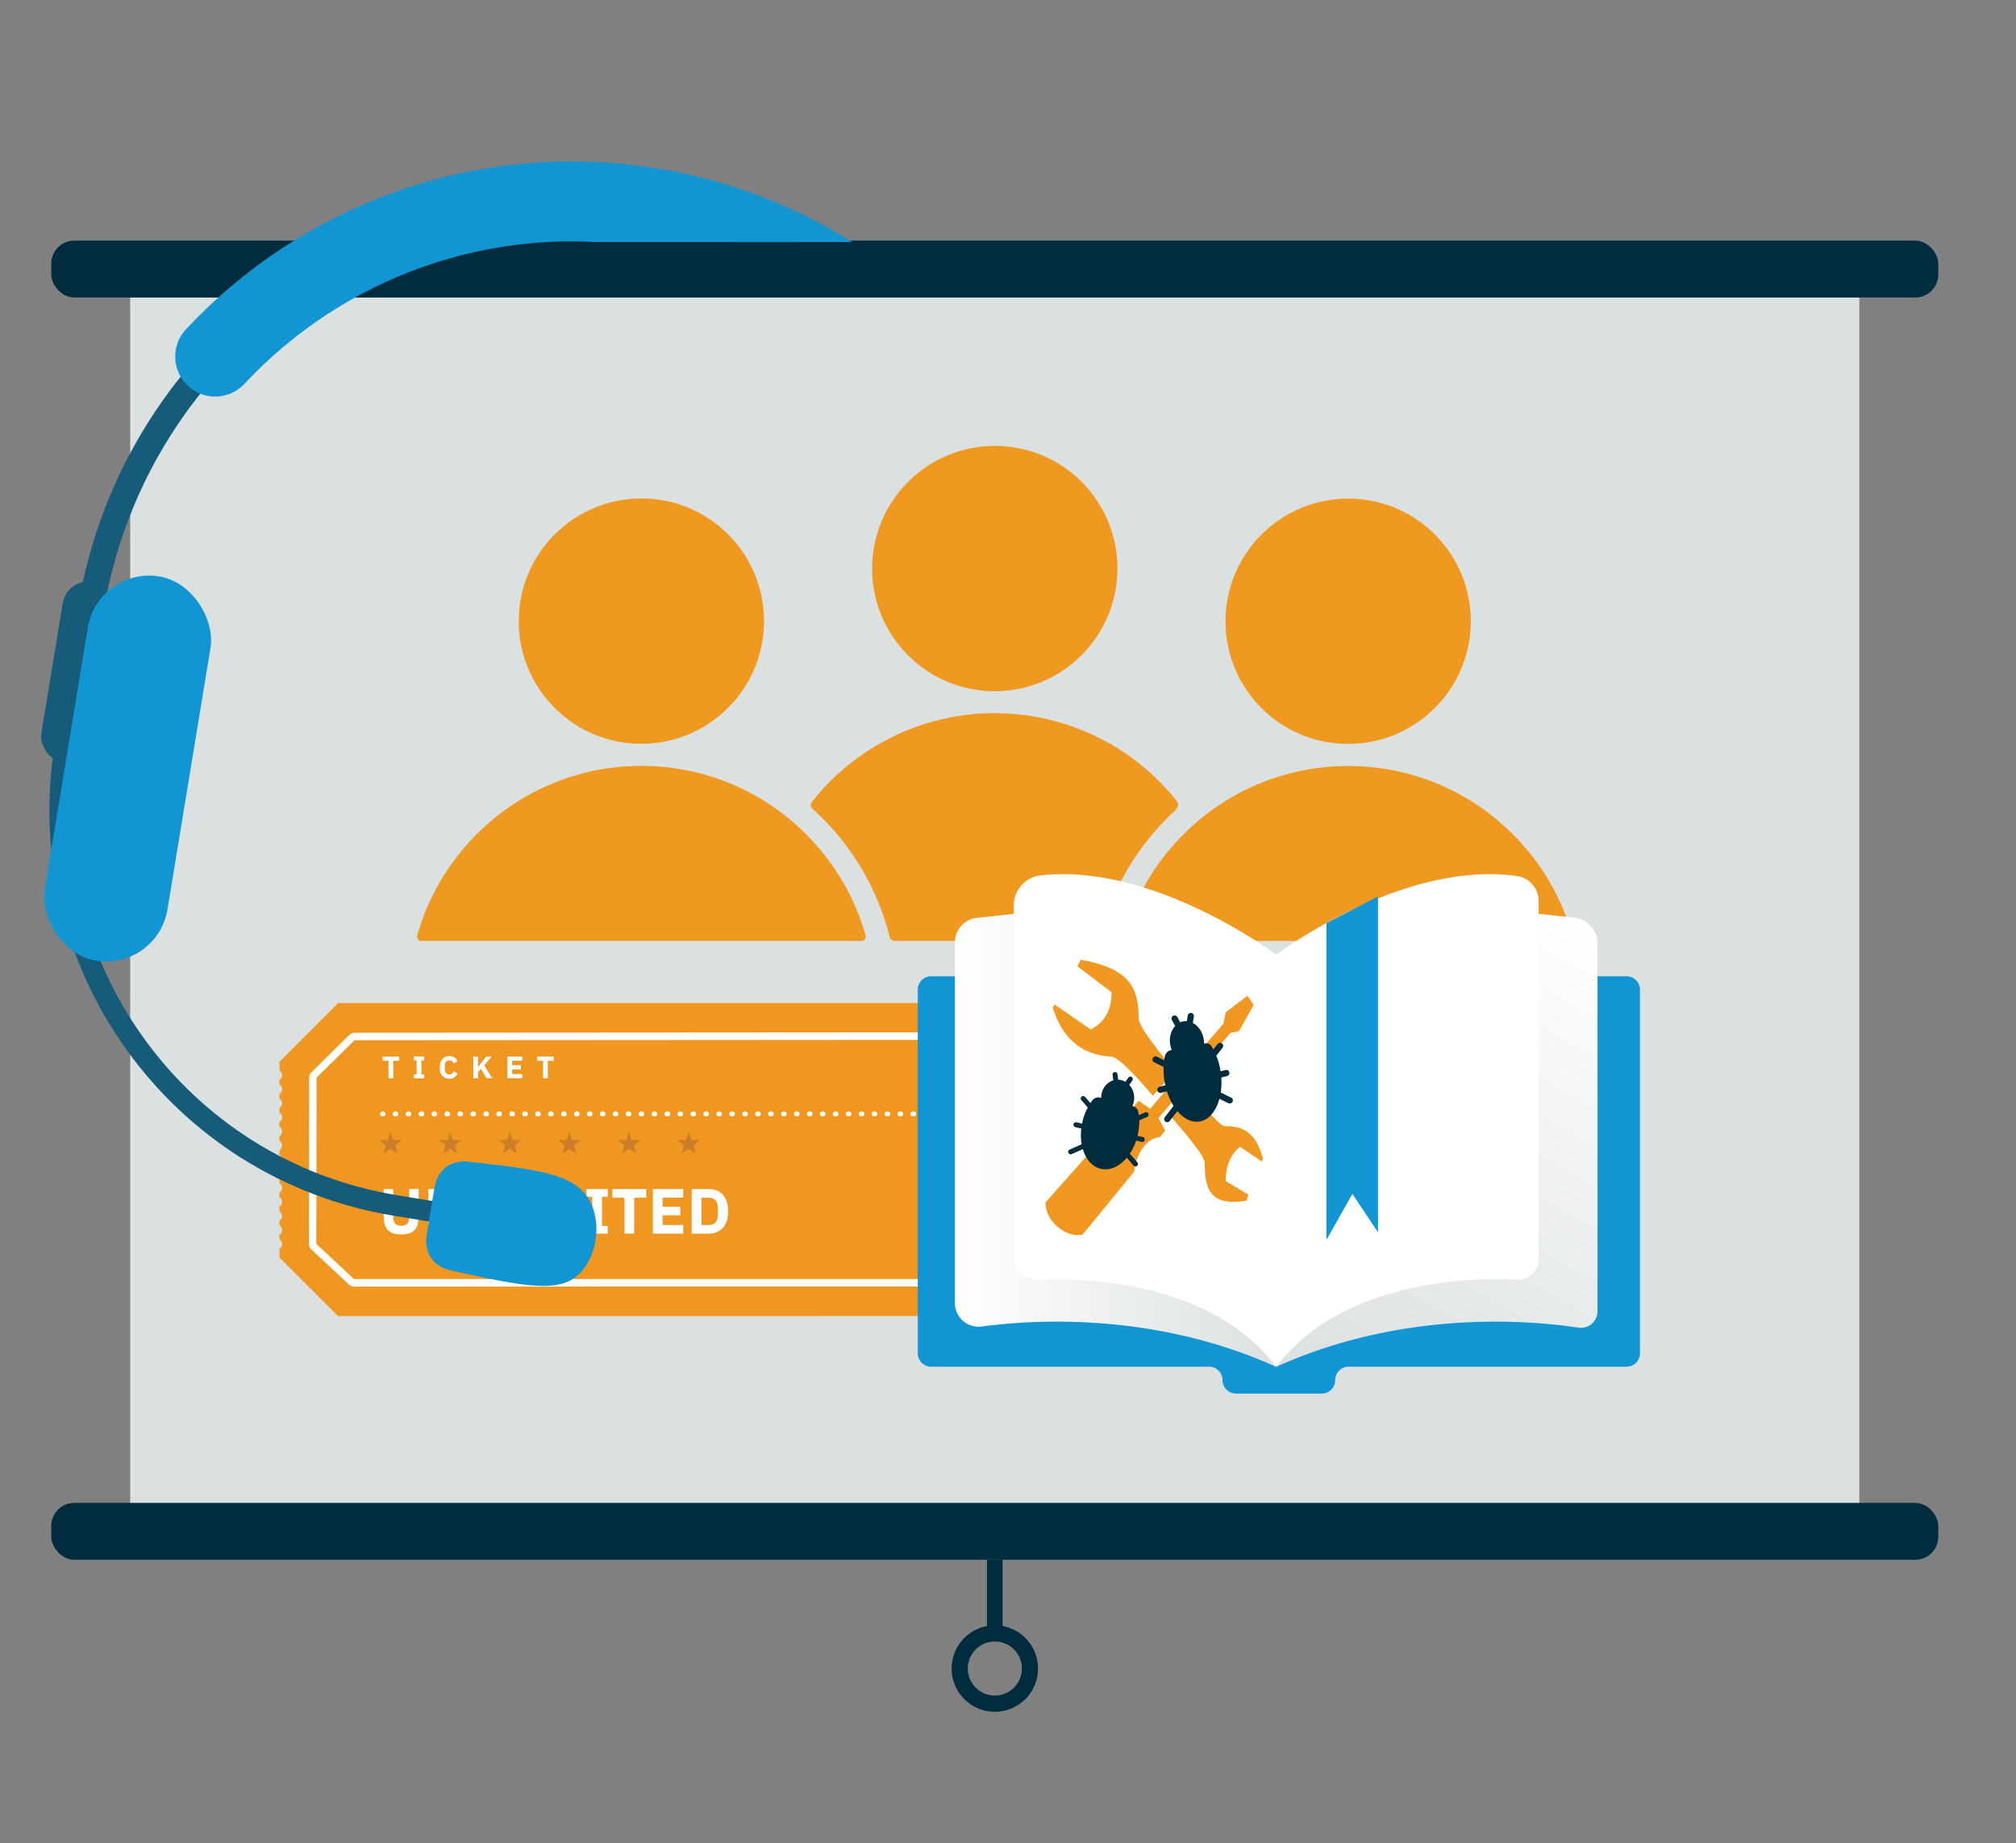 <svg id="Layer_1" data-name="Layer 1" xmlns="http://www.w3.org/2000/svg" xmlns:xlink="http://www.w3.org/1999/xlink" viewBox="0 0 1786.57 1633.19"><rect x="0" y="0" width="1786.57" height="1633.19" fill="#808080" stroke="none"/><defs><style>.cls-1,.cls-15,.cls-16,.cls-18,.cls-19,.cls-21,.cls-4,.cls-8,.cls-9{fill:none;}.cls-2{fill:#dbe0e1;}.cls-3{fill:#002c3e;}.cls-15,.cls-16,.cls-4{stroke:#002c3e;}.cls-18,.cls-19,.cls-21,.cls-4{stroke-miterlimit:10;}.cls-4{stroke-width:14.34px;}.cls-5{fill:#ef9721;}.cls-6{fill:#fff;}.cls-7{fill:#ca7e29;}.cls-8,.cls-9{stroke:#fff;stroke-width:4.41px;}.cls-15,.cls-16,.cls-18,.cls-19,.cls-21,.cls-8,.cls-9{stroke-linecap:round;}.cls-15,.cls-16,.cls-8,.cls-9{stroke-linejoin:round;}.cls-9{stroke-dasharray:0.55 10.92;}.cls-10{fill:#ef9921;}.cls-11{fill:#1295d3;}.cls-12{fill:url(#linear-gradient);}.cls-13{fill:url(#linear-gradient-2);}.cls-14{fill:#f09822;}.cls-15{stroke-width:5.5px;}.cls-16{stroke-width:4.39px;}.cls-17{clip-path:url(#clip-path);}.cls-18,.cls-21{stroke:#175b7a;}.cls-18{stroke-width:23px;}.cls-19{stroke:#1295d3;stroke-width:70.84px;}.cls-20{fill:#175b7a;}.cls-21{stroke-width:18.4px;}.cls-22{clip-path:url(#clip-path-2);}.cls-23{opacity:0.2;}.cls-24{fill:#1096d4;}</style><linearGradient id="linear-gradient" x1="1467.25" y1="852.44" x2="1227.84" y2="1267.12" gradientUnits="userSpaceOnUse"><stop offset="0" stop-color="#fff"/><stop offset="1" stop-color="#dbe0e1"/></linearGradient><linearGradient id="linear-gradient-2" x1="846.24" y1="1010.4" x2="1131.11" y2="1010.4" xlink:href="#linear-gradient"/><clipPath id="clip-path"><path class="cls-1" d="M803.78,214.44H494.54l35.3,891.1c5.44,9.32,10.61,21.84,6.19,32.56-18.93,45.83-194.73,13.33-233.25,6.21-215.9-39.92-435-46-447.43-198.26-9.93-121.34,4.19-420,30.39-477.6S59.68,218.2,76.45,214.44s352.07-90.73,374.08-90.73S723,137.33,743.92,142.57,803.78,214.44,803.78,214.44Z"/></clipPath><clipPath id="clip-path-2"><path class="cls-1" d="M-1577.34,922.51h1021c19.21,0,34.78,11.52,34.78,25.73v492.92c0,14.22-15.57,25.74-34.78,25.74h-1021c-19.21,0-34.79-11.52-34.79-25.74V948.24C-1612.13,934-1596.55,922.51-1577.34,922.51Z"/></clipPath></defs><rect class="cls-2" x="115.39" y="263.58" width="1532.34" height="1094.99"/><rect class="cls-3" x="45.42" y="1331.6" width="1672.28" height="50.36" rx="20.37"/><rect class="cls-3" x="874.64" y="1381.95" width="13.84" height="71.41"/><circle class="cls-4" cx="881.61" cy="1478.35" r="31.14"/><rect class="cls-3" x="45.42" y="213.22" width="1672.28" height="50.36" rx="20.37"/><path class="cls-5" d="M879.84,952.52a5.11,5.11,0,0,0,2.24,4.25v4a5.13,5.13,0,0,0,0,8.48v4a5.14,5.14,0,0,0-2.24,4.25,5,5,0,0,0,2.25,4.23v4a5,5,0,0,0-2.25,4.23,5.12,5.12,0,0,0,2.25,4.25v4a5.12,5.12,0,0,0,0,8.48v4a5.12,5.12,0,0,0,0,8.48v4a5.06,5.06,0,0,0-2.25,4.23,5.12,5.12,0,0,0,2.25,4.25v4a5.14,5.14,0,0,0-2.24,4.25,5,5,0,0,0,2.24,4.23v4a5.06,5.06,0,0,0-2.24,4.23,5.12,5.12,0,0,0,2.24,4.25v4a5.11,5.11,0,0,0,0,8.46v4a5.12,5.12,0,0,0,0,8.48v4a5,5,0,0,0-2.25,4.23,5.12,5.12,0,0,0,2.25,4.25v4a5.12,5.12,0,0,0-2.25,4.25,5,5,0,0,0,2.25,4.23v7.6L830.21,1166l-530.71.06-51.87-51.89v-7.56a5.11,5.11,0,0,0,0-8.56v-3.9a5.13,5.13,0,0,0,2.32-4.3,5.08,5.08,0,0,0-2.32-4.27v-3.92a5.12,5.12,0,0,0,0-8.57v-3.92a5.11,5.11,0,0,0,0-8.55v-3.92a5.13,5.13,0,0,0,0-8.57v-3.92a5.05,5.05,0,0,0,2.31-4.27,5.12,5.12,0,0,0-2.31-4.3v-3.89a5.13,5.13,0,0,0,0-8.57v-3.92a5.13,5.13,0,0,0,0-8.57v-3.92a5.12,5.12,0,0,0,0-8.57v-3.9a5.12,5.12,0,0,0,0-8.57v-3.92a5,5,0,0,0,2.31-4.27,5.12,5.12,0,0,0-2.31-4.3v-3.9a5.12,5.12,0,0,0,0-8.56v-3.92a5.13,5.13,0,0,0,0-8.57v-7.56q26-26,52-52H830.13l26,26,26,25.94v7.59A5.07,5.07,0,0,0,879.84,952.52Z"/><path class="cls-6" d="M815.14,921.35,849.05,955q0,71.78,0,143.55-16.54,17.35-33.08,34.73l-502.29,0-33.36-31.17q.14-73.68.26-147.38l33.63-33.08,500.92-.33m0-6.61h0l-250.46.16-250.46.17a6.6,6.6,0,0,0-4.63,1.9l-11.09,10.91L276,950.05a6.61,6.61,0,0,0-2,4.7l-.13,73.63-.13,73.75a6.61,6.61,0,0,0,2.1,4.84l33.36,31.17a6.62,6.62,0,0,0,4.51,1.78h0l502.29-.05a6.7,6.7,0,0,0,4.79-2l16.54-17.37,16.54-17.36a6.63,6.63,0,0,0,1.82-4.56V955a6.61,6.61,0,0,0-1.95-4.69l-17-16.82-17-16.81a6.6,6.6,0,0,0-4.65-1.92Z"/><path class="cls-6" d="M348.49,939.85v15.53H344.3V939.85h-5.22v-3.72H353.7v3.72Z"/><path class="cls-6" d="M366.75,955.38V952h2.49V939.46h-2.48v-3.33h9.16v3.33h-2.48V952h2.48v3.34Z"/><path class="cls-6" d="M389.7,945.89c0-6.51,3.34-10.1,8.52-10.1,3.54,0,5.8,1.44,7.2,4.52l-3.61,1.88a3.42,3.42,0,0,0-3.58-2.68c-2.46,0-4.09,1.66-4.09,4.7v3.08c0,3,1.63,4.69,4.09,4.69a4,4,0,0,0,3.83-2.87l3.42,2a7.52,7.52,0,0,1-7.25,4.61C393,955.71,389.7,952.4,389.7,945.89Z"/><path class="cls-6" d="M426.14,947l-2.51,3v5.35h-4.19V936.12h4.19v9.16h.17l2.73-3.73,4.33-5.43h4.74L429.12,944l7.06,11.33h-4.93Z"/><path class="cls-6" d="M449.67,955.37V936.12h13.1v3.72h-8.91v3.95h7.65v3.7h-7.65v4.17h8.9v3.72Z"/><path class="cls-6" d="M485.48,939.84v15.53h-4.19V939.84h-5.21v-3.73h14.62v3.73Z"/><polygon class="cls-7" points="398.97 1002.81 401.43 1010.15 409.18 1010.22 402.95 1014.84 405.28 1022.23 398.97 1017.73 392.66 1022.23 394.98 1014.84 388.76 1010.23 396.51 1010.15 398.97 1002.81"/><polygon class="cls-7" points="557.51 1002.79 559.97 1010.13 567.72 1010.21 561.49 1014.82 563.82 1022.21 557.51 1017.72 551.2 1022.21 553.52 1014.82 547.3 1010.21 555.04 1010.14 557.51 1002.79"/><polygon class="cls-7" points="504.66 1002.8 507.12 1010.14 514.87 1010.21 508.65 1014.83 510.97 1022.21 504.66 1017.72 498.35 1022.22 500.68 1014.83 494.45 1010.22 502.2 1010.14 504.66 1002.8"/><polygon class="cls-7" points="610.35 1002.78 612.82 1010.13 620.56 1010.2 614.34 1014.81 616.66 1022.2 610.35 1017.71 604.04 1022.21 606.37 1014.82 600.14 1010.2 607.89 1010.13 610.35 1002.78"/><polygon class="cls-7" points="451.81 1002.8 454.28 1010.15 462.02 1010.22 455.8 1014.83 458.13 1022.22 451.81 1017.73 445.51 1022.22 447.83 1014.83 441.61 1010.22 449.35 1010.15 451.81 1002.8"/><polygon class="cls-7" points="346.12 1002.81 348.58 1010.16 356.33 1010.23 350.11 1014.84 352.43 1022.23 346.12 1017.74 339.81 1022.23 342.14 1014.84 335.91 1010.23 343.66 1010.16 346.12 1002.81"/><line class="cls-8" x1="339.09" y1="987.03" x2="339.36" y2="987.03"/><line class="cls-9" x1="350.28" y1="987.03" x2="815.02" y2="986.98"/><line class="cls-8" x1="820.48" y1="986.98" x2="820.76" y2="986.98"/><path class="cls-6" d="M348.42,1053.52v24.23c0,5.54,2,8.32,7.13,8.32s7.13-2.78,7.13-8.32v-24.23h8.38v23.32c0,11.66-4.19,16.87-15.51,16.87S340,1088.5,340,1076.84v-23.32Z"/><path class="cls-6" d="M391.6,1074.35l-3.79-7.92h-.17V1093h-8.09v-39.51h9.39l10.81,18.68,3.8,7.92h.17v-26.6h8.09V1093h-9.4Z"/><path class="cls-6" d="M420.52,1093v-39.51h8.61v31.87h15.05V1093Z"/><path class="cls-6" d="M449,1093v-6.85h5.1v-25.81H449v-6.85h18.79v6.85h-5.09v25.81h5.09V1093Z"/><path class="cls-6" d="M504.51,1067.11h-.17l-2.88,5.77-7.7,14-7.53-13.92-3-6.23h-.17V1093H475v-39.51h9.11l9.68,18.51h.11l9.57-18.51h9.17V1093h-8.1Z"/><path class="cls-6" d="M519.79,1093v-6.85h5.1v-25.81h-5.1v-6.85h18.79v6.85h-5.09v25.81h5.09V1093Z"/><path class="cls-6" d="M562,1061.16V1093h-8.6v-31.87h-10.7v-7.64h30v7.64Z"/><path class="cls-6" d="M578.6,1093v-39.51h26.88v7.64H587.2v8.1h15.68v7.58H587.2v8.55h18.28V1093Z"/><path class="cls-6" d="M613,1053.52h14.89c10.47,0,17.37,6.62,17.37,19.75s-6.9,19.76-17.37,19.76H613Zm14.89,31.87c5.09,0,8.26-2.78,8.26-9.06v-6.11c0-6.28-3.17-9.06-8.26-9.06h-6.29v24.23Z"/><ellipse class="cls-10" cx="568.39" cy="550.37" rx="108.73" ry="108.65" transform="translate(-222.71 562.24) rotate(-44.94)"/><path class="cls-10" d="M763.32,833.7H373.51a3.89,3.89,0,0,1-3.72-5c24.5-86.6,104.2-150.12,198.6-150.12a205.46,205.46,0,0,1,137,52.13c1.32,1.18,2.62,2.36,3.93,3.58s2.56,2.43,3.83,3.67,2.5,2.51,3.72,3.77,2.45,2.57,3.65,3.87,2.28,2.5,3.4,3.79l.67.77c.92,1.06,1.82,2.14,2.73,3.22.27.33.55.67.82,1,.92,1.1,1.81,2.22,2.69,3.34q1.65,2.07,3.24,4.22l.79,1.1c.73,1,1.47,2,2.16,3,.45.61.88,1.22,1.28,1.85s1.06,1.51,1.57,2.28,1,1.55,1.53,2.33l1.22,1.87c.57.9,1.12,1.77,1.67,2.67l1,1.57,1.77,3c.25.43.49.86.73,1.29.64,1.09,1.25,2.19,1.86,3.29.18.33.34.68.53,1,.65,1.2,1.28,2.41,1.91,3.63.12.2.23.43.33.63q1,2,2,4s0,.06.05.09A204.72,204.72,0,0,1,767,828.75l0,0A3.86,3.86,0,0,1,763.32,833.7Z"/><ellipse class="cls-10" cx="1194.72" cy="550.37" rx="108.73" ry="108.65" transform="translate(-38.74 1007.36) rotate(-45.06)"/><path class="cls-10" d="M1032.61,757.35q-3.39,4.3-6.58,8.8Q1029.18,761.67,1032.61,757.35Z"/><path class="cls-10" d="M1049.66,738.29c-2.59,2.56-5.12,5.21-7.58,7.9C1044.5,743.48,1047.05,740.83,1049.66,738.29Z"/><ellipse class="cls-10" cx="881.56" cy="503.69" rx="108.73" ry="108.65" transform="translate(-97.66 771.96) rotate(-45.06)"/><path class="cls-10" d="M768.36,833.7h0c-.43-1.65-.86-3.3-1.33-5Q767.72,831.22,768.36,833.7Z"/><path class="cls-10" d="M1042,717.55A227,227,0,0,0,973.82,833.7H792.72a4.39,4.39,0,0,1-4.25-3.36A227.2,227.2,0,0,0,720,716.56a4.37,4.37,0,0,1-.56-6,206.24,206.24,0,0,1,323.18-1.17A6,6,0,0,1,1042,717.55Z"/><path class="cls-10" d="M1394.67,833.7H994.78a.15.15,0,0,1,0-.09A5.68,5.68,0,0,1,995,833c.38-1.44.77-2.89,1.18-4.34a4.64,4.64,0,0,1,.16-.53c.41-1.48.86-3,1.3-4.44a1,1,0,0,0,.06-.14c.72-2.32,1.49-4.6,2.29-6.88s1.65-4.55,2.52-6.79c.06-.18.12-.34.18-.53.35-.87.72-1.73,1.08-2.6s.62-1.53.94-2.31.63-1.4.94-2.11c.41-.92.79-1.84,1.22-2.75.27-.59.55-1.21.84-1.8.46-1,1-2,1.44-3,.25-.53.51-1,.78-1.57.53-1.08,1.08-2.16,1.63-3.22.22-.45.46-.89.69-1.32.61-1.16,1.24-2.3,1.87-3.44l.59-1.06c.7-1.23,1.39-2.47,2.12-3.69l.45-.75c.79-1.35,1.61-2.67,2.42-4,.08-.12.17-.24.25-.38.65-1,1.32-2.06,2-3.1s1.35-2,2-3,1.39-2,2.08-3q3.18-4.49,6.58-8.8c.77-1,1.53-1.91,2.3-2.85v0c2.32-2.83,4.7-5.58,7.17-8.29s5-5.34,7.58-7.9,5.13-4.95,7.8-7.32a1.89,1.89,0,0,1,.2-.2,205.58,205.58,0,0,1,137.07-52.17C1290.93,678.6,1371.84,744.56,1394.67,833.7Z"/><path class="cls-11" d="M1453.33,876.88V1199a11.9,11.9,0,0,1-11.9,11.91H1195.12a11.91,11.91,0,0,0-11.91,11.9h0a11.9,11.9,0,0,1-11.9,11.91h-76a11.9,11.9,0,0,1-11.9-11.91h0a11.9,11.9,0,0,0-11.91-11.9H825.21a11.9,11.9,0,0,1-11.9-11.91V876.88a11.9,11.9,0,0,1,11.9-11.9h616.22A11.9,11.9,0,0,1,1453.33,876.88Z"/><path class="cls-12" d="M1363.54,809.67l31.71,3.45a22.93,22.93,0,0,1,20.46,22.81v325.81a14.74,14.74,0,0,1-17,14.57c-41.83-6.37-154.72-16.47-267.89,34.81Z"/><path class="cls-6" d="M1131,1211a1,1,0,0,0-.14.16v-.34Z"/><path class="cls-13" d="M898.41,809.67l-32.73,3.56a21.79,21.79,0,0,0-19.44,21.66v319.63a21,21,0,0,0,23.82,20.8c46.35-6.24,153.56-12.9,261,35.8Z"/><path class="cls-6" d="M1363.55,798.3v317.09a18.3,18.3,0,0,1-19.09,18.31c-44.44-2-155.33,1.42-213.34,77.08a1,1,0,0,0-.13.18l-.14-.18c-57.26-74.66-166-78.93-211.53-77.16a20.06,20.06,0,0,1-20.9-20V802.09a26.66,26.66,0,0,1,23.73-26.46C1020.94,764.4,1127,842.89,1131,845.86c4.34-3.26,113.4-83.84,213.27-69.66A22.34,22.34,0,0,1,1363.55,798.3Z"/><path class="cls-6" d="M1131.12,1210.78v.34a1.83,1.83,0,0,0-.13-.16A1,1,0,0,1,1131.12,1210.78Z"/><polygon class="cls-11" points="1175.46 817.88 1175.46 1098.62 1198.49 1057.79 1221.17 1091.81 1221.17 794.27 1175.46 817.88"/><path class="cls-14" d="M957.74,850.37l-3,5.76,30.34,23c0,15-5.58,26.5-18.47,33L934.55,890,933,893c7.93,24.88,23.29,41.72,52.13,43.26,6.84.36,26.57,23.07,36.62,34.65l19.19-22c-9.45-11.55-31.81-38.89-31.81-46.13C1009.08,876.69,1002.59,858.17,957.74,850.37Zm147.75,31.85L1086.18,897l-2,10-65,75.38-10.13-7.09-5.18,5.86c0,17.53-18.82,27.31-27.22,27.76l-50.21,56.58c0,16.34,17.54,31.26,32.77,28.61l46-56.1c0-8.75,7.72-29.59,22.62-30.42l4.82-5.86-6-11,63.54-75.43,7.77-1.72L1111,890.45Zm-51,83.39-18.34,22c13.86,16,31.41,36.16,31.41,42.75,0,23.75,5.27,38.71,37,33.48l1.86-5.23-20.24-12.18c0-12.77,4-23.35,12.7-30.37l19.38,13,.89-2.5c-4.48-17.77-13.66-29.5-33-28.64C1081.14,998.13,1067.61,981.58,1054.54,965.61Z"/><path class="cls-3" d="M1067.9,924.45a5.88,5.88,0,0,1,6,3,58.8,58.8,0,0,1,7.53,20.39c3.77,21.11-3.28,41.2-16.18,45.29-13.5,4.27-28.45-10.37-32.89-33.18a61.44,61.44,0,0,1-.09-23.79,6.85,6.85,0,0,1,5.13-5.6Z"/><path class="cls-3" d="M1066.65,920.32c-1.77-9.78-9.65-16.71-17.78-15.38-8.35,1.37-13.7,10.87-11.74,21.12s10.3,16.88,18.47,15C1063.55,939.31,1068.42,930.05,1066.65,920.32Z"/><line class="cls-15" x1="1054.35" y1="906.08" x2="1055.3" y2="900.17"/><line class="cls-15" x1="1043.9" y1="907.86" x2="1040.9" y2="902.4"/><line class="cls-15" x1="1074.48" y1="935.23" x2="1081.22" y2="926.68"/><line class="cls-15" x1="1034.82" y1="944.06" x2="1024.05" y2="938.7"/><line class="cls-15" x1="1080.85" y1="970.6" x2="1089.8" y2="974.99"/><line class="cls-15" x1="1042.07" y1="981.69" x2="1034.39" y2="991.52"/><line class="cls-15" x1="1077.29" y1="953.11" x2="1086.75" y2="950.71"/><line class="cls-15" x1="1028.3" y1="965.57" x2="1039.4" y2="962.75"/><path class="cls-3" d="M1004.37,980.25a6.24,6.24,0,0,1,4.4,5,49.22,49.22,0,0,1-.39,19.73c-4.17,19.23-18.21,33.16-31.79,30.82-14.15-2.43-22.11-21.39-17.29-42a48.86,48.86,0,0,1,8.91-19,6.39,6.39,0,0,1,6.64-2.28Z"/><path class="cls-3" d="M1004.71,976.46c1.86-8.43-2.75-17-10.44-19.28-7.87-2.32-16,2.83-18,11.59s3,17.63,11,19.61C995.1,990.3,1002.85,984.93,1004.71,976.46Z"/><line class="cls-16" x1="998.74" y1="960.27" x2="1001.66" y2="956.1"/><line class="cls-16" x1="988.84" y1="957.42" x2="988.14" y2="952.02"/><line class="cls-16" x1="1006.51" y1="991.65" x2="1015.68" y2="987.62"/><line class="cls-16" x1="967.5" y1="982" x2="959.94" y2="973.29"/><line class="cls-16" x1="999.53" y1="1023.58" x2="1006.26" y2="1031.29"/><line class="cls-16" x1="959.66" y1="1015.74" x2="948.81" y2="1020.56"/><line class="cls-16" x1="1002.64" y1="1007.44" x2="1012.23" y2="1009.57"/><line class="cls-16" x1="953.47" y1="996.53" x2="964.53" y2="998.98"/><g class="cls-17"><path class="cls-18" d="M911.63,812.33,933.26,680.9C972,445.37,812.49,223,577,184.27S119.09,305,80.34,540.56L58.71,672"/><path class="cls-19" d="M190.7,315.92c95.31-102,238.18-156,386.26-131.65,147.21,24.22,264.72,120.16,322.69,246.21"/><rect class="cls-11" x="802.16" y="630.9" width="110.2" height="344.99" rx="55.1" transform="translate(141.8 -128.52) rotate(9.34)"/><rect class="cls-20" x="45.82" y="514.59" width="45.04" height="161.95" rx="22.52" transform="translate(97.6 -3.19) rotate(9.34)"/><path class="cls-21" d="M57.72,660.07c-31.83,193.49,99.21,376.15,292.7,408l31.06,5.11"/><rect class="cls-11" x="57.98" y="508.45" width="110.2" height="344.99" rx="55.1" transform="translate(112.05 -9.33) rotate(9.34)"/><path class="cls-11" d="M524.57,1068c7.84,18.82,3.87,44.53-10.15,59.58-17.71,19-49.72,12.39-113.56-1.67-4.2-.92-12.08-2.82-17.54-9.58-4.8-5.93-6.58-13.86-5.22-22.13l3.46-21,3.45-21c1.36-8.27,5.59-15.22,12-19.3,7.29-4.61,15.31-4,19.68-3.45C480,1036.63,513.07,1040.41,524.57,1068Z"/></g><g class="cls-22"><g class="cls-23"><path class="cls-24" d="M14.2,1121.29c-158,78.13-303.75,114.5-399.73,132.57-99.09,18.66-230.13,51.49-386,22.91-92.69-17-178.69-49.83-270-70.43-198.53-44.75-413.21-29.7-615.31,5.15-95.76,16.54-191.32,37.56-289.64,38.81-101.72,1.19-201.84-18.79-288.95-57.66q-11.84-5.34-23.41-11.05c-107.1-27.15-199.58-67.39-272.55-105-7.35-1.47-14.67-3-21.91-4.75-11.76-2.79-140.61-13.62-139.83-10.07,47.25,214.93,32.33,434.82-43.78,645.17-5.73,41.07-6.68,102.61,27,167.62,301.07,579.59,2797.09,351.32,2828.82,152.62,5.2-32.64-42.18-151.39-87.54-217.36-8.56-12.45-35.56-50-30.37-97.74,2.65-24.37,15.29-41.64,14.72-45.91C2.76,1567.67,192.51,1256.8,14.2,1121.29Z"/></g></g></svg>